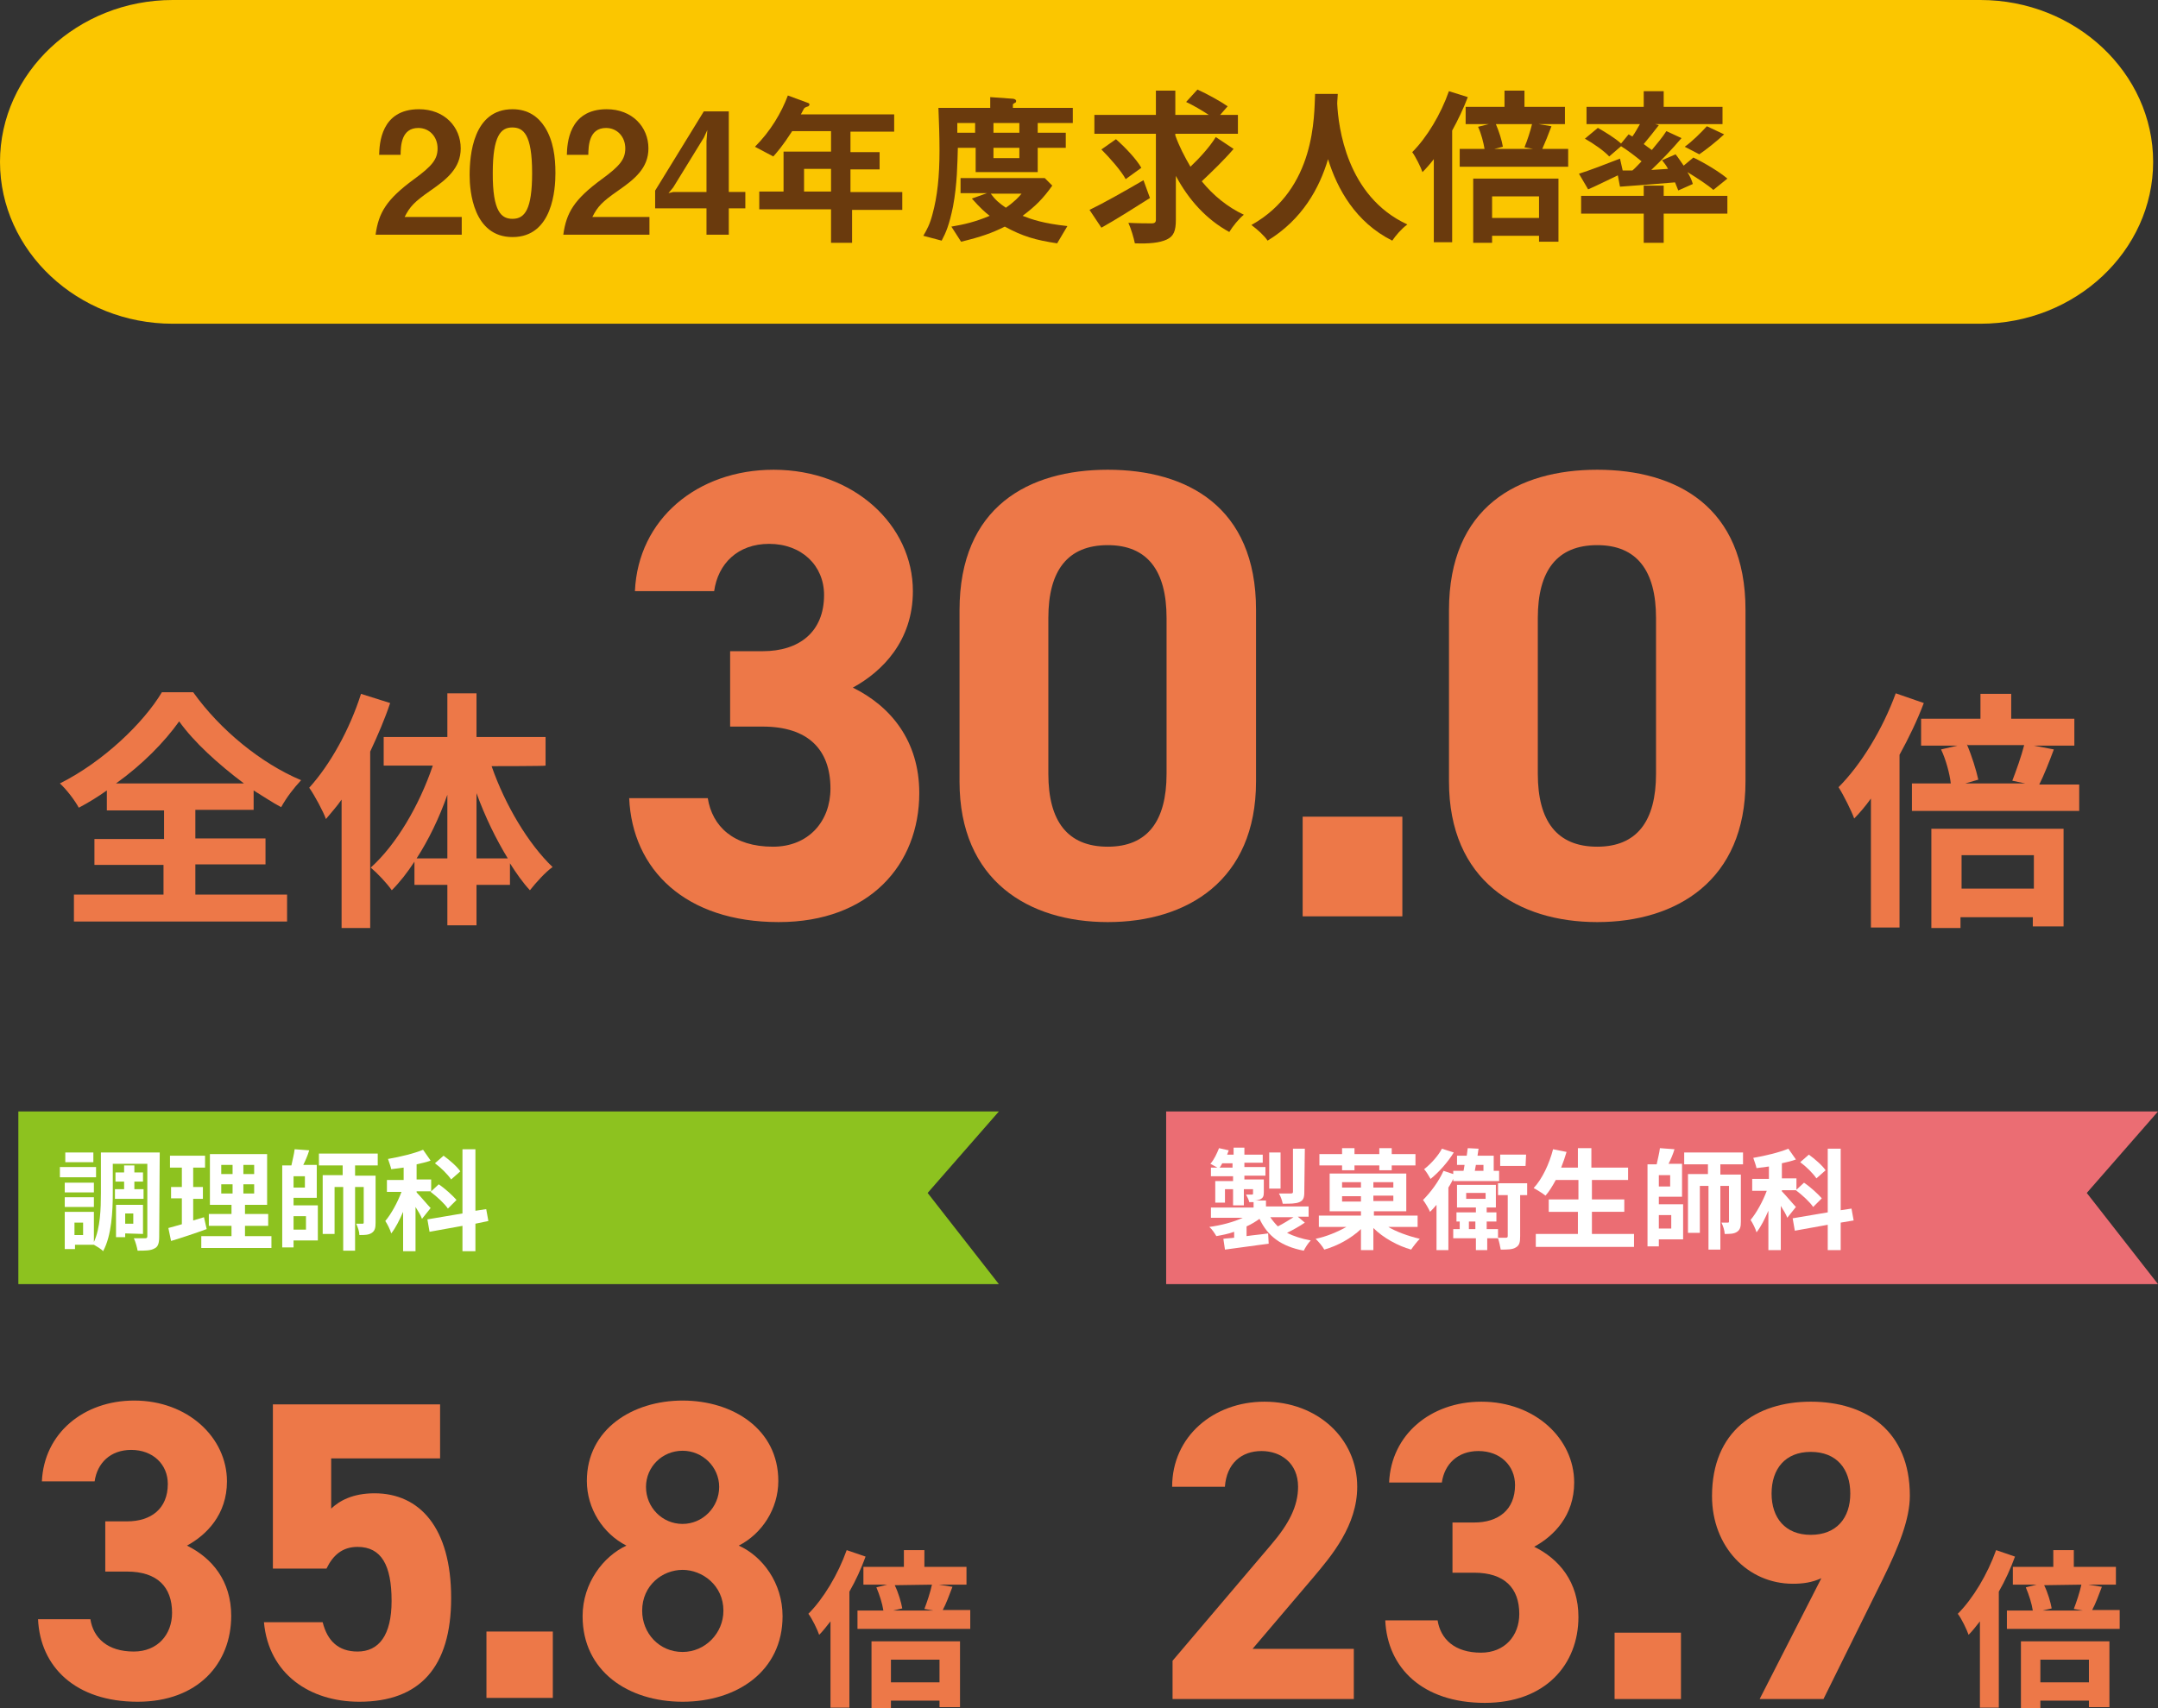 <?xml version="1.0" encoding="UTF-8"?>
<svg id="_レイヤー_1" data-name="レイヤー_1" xmlns="http://www.w3.org/2000/svg" version="1.1" xmlns:xlink="http://www.w3.org/1999/xlink" viewBox="0 0 399.9 316.6">
  <rect x="0" y="0" width="399.9" height="316.6" fill="#333333" stroke="none"/>
  <!-- Generator: Adobe Illustrator 29.3.1, SVG Export Plug-In . SVG Version: 2.1.0 Build 151)  -->
  <defs>
    <style>
      .st0 {
        fill: #fff;
      }

      .st1 {
        fill: #ed7848;
      }

      .st2 {
        fill: #6a3a0d;
      }

      .st3 {
        fill: #eb6d73;
      }

      .st4 {
        fill: #fbc600;
      }

      .st5 {
        fill: #8dc21f;
      }
    </style>
  </defs>
  <g>
    <path class="st4" d="M399,30c0,16.5-14.4,30-32,30H32C14.4,60,0,46.5,0,30S14.4,0,32,0h335c17.6,0,32,13.5,32,30Z"/>
    <g>
      <polygon class="st5" points="185.1 238 3.4 238 3.4 206 185.1 206 171.9 221.1 185.1 238"/>
      <g>
        <path class="st0" d="M17.8,218.2h-6.7v-1.9h6.7v1.9ZM29.5,229.2c0,1.2-.2,1.9-.9,2.2-.7.4-1.7.4-3.1.4-.1-.6-.4-1.7-.7-2.3h2.1c.3,0,.4-.1.4-.4v-13.4h-6.4v5.5c0,3.2-.2,7.8-1.8,10.7-.3-.4-1.2-.9-1.7-1.2h-3.5v.8h-1.9v-6.9h5.4v5.6c1.2-2.6,1.3-6.3,1.3-9.1v-7.5h10.9l-.1,15.6h0ZM17.3,221h-5.3v-1.8h5.4v1.8h-.1ZM12,221.9h5.4v1.8h-5.4v-1.8ZM17.3,215.4h-5.2v-1.8h5.2v1.8ZM15.4,226.6h-1.6v2.3h1.6v-2.3ZM23,220.4v-1.4h-1.6v-1.7h1.6v-1.3h1.9v1.3h1.6v1.7h-1.6v1.4h1.7v1.8h-5.3v-1.8h1.7ZM23.2,228.6v.7h-1.7v-6h5v5.4l-3.3-.1h0ZM23.2,224.9v1.9h1.5v-1.9h-1.5Z"/>
        <path class="st0" d="M38.3,227.8c-2.2.8-4.6,1.6-6.6,2.2l-.5-2.4c.7-.2,1.5-.4,2.5-.7v-4.8h-2v-2.1h2v-3.6h-2.2v-2.2h6.5v2.2h-2.2v3.6h1.8v2.2h-1.8v4c.7-.2,1.3-.4,2-.6l.5,2.2ZM50.3,229.1v2.2h-13v-2.2h5.6v-1.9h-4.2v-2.2h4.2v-1.7h-4v-9.4h10.6v9.4h-4.1v1.7h4.3v2.2h-4.3v1.9l4.9 0h0ZM41,217.6h2.1v-1.7h-2.1v1.7ZM41,221.2h2.1v-1.7h-2.1v1.7ZM47.1,215.9h-2v1.7h2v-1.7ZM47.1,219.5h-2v1.7h2v-1.7Z"/>
        <path class="st0" d="M54.4,223.4h4.5v6.5h-4.5v1.3h-2.1v-15.2h1.7c.2-1,.5-2.1.6-3l2.7.2c-.3,1-.7,1.9-1.1,2.7h2.5v6.1h-4.3v1.4ZM56.5,218h-2.1v2.1h2.1v-2.1ZM54.4,225.4v2.5h2.3v-2.5h-2.3ZM65.8,216.1v1.8h3.8v8.7c0,.9-.1,1.5-.7,1.9s-1.3.4-2.3.4c0-.6-.3-1.5-.6-2.1h1.2c.2,0,.2-.1.2-.3v-6.5h-1.6v11.8h-2.2v-11.8h-1.6v8.7h-2.2v-10.9h3.7v-1.8h-4.4v-2.2h10.9v2.2h-4.2v.1Z"/>
        <path class="st0" d="M78.2,225.9c-.2-.6-.7-1.4-1.2-2.2v8.2h-2.3v-7.3c-.7,1.6-1.4,3-2.2,4-.2-.7-.7-1.7-1.1-2.3,1.1-1.3,2.3-3.5,3-5.4h-2.7v-2.2h3.1v-2.3c-.8.1-1.5.2-2.3.3-.1-.5-.4-1.3-.6-1.9,2.3-.4,4.8-1,6.5-1.7l1.4,2c-.8.3-1.7.5-2.6.7v2.8h2.7v2.2h-2.7v.2c.6.6,2.2,2.5,2.6,2.9l-1.6,2ZM88.1,226.8v5.1h-2.4v-4.7l-6.1,1.1-.4-2.3,6.5-1.1v-11.9h2.4v11.4l2-.3.4,2.2-2.4.5ZM83,224c-.6-.9-2-2.2-3.2-3.1l1.5-1.4c1.2.8,2.6,2.1,3.3,2.9l-1.6,1.6ZM83.6,218.6c-.6-.9-1.9-2.2-3-3l1.6-1.4c1.1.8,2.5,2,3.1,2.9l-1.7,1.5Z"/>
      </g>
    </g>
    <g>
      <polygon class="st3" points="399.9 238 216.1 238 216.1 206 399.9 206 386.7 221.1 399.9 238"/>
      <g>
        <path class="st0" d="M241.8,226.6c-1,.7-2.3,1.4-3.3,1.9,1.2.6,2.7,1.1,4.4,1.4-.5.5-1,1.3-1.3,1.9-4.2-.8-6.7-2.7-8.2-5.9-.7.5-1.5,1-2.4,1.4v1.8c1.3-.2,2.7-.3,4-.5l.1,1.9c-2.9.4-5.9.8-8.1,1.1l-.3-2c.6-.1,1.3-.1,2-.2v-1.1c-1.1.4-2.2.6-3.3.8-.3-.5-.8-1.3-1.3-1.7,2.2-.3,4.5-.9,6.2-1.7h-5.9v-1.9h7.9v-1h-.8c-.1-.5-.4-1-.6-1.4h1.1c.2,0,.2-.1.2-.2v-.8h-1.7v3h-2v-3h-1.5v2.5h-1.8v-4h3.3v-.9h-4.1v-1.6h1.2c-.4-.2-.9-.5-1.3-.7.7-.8,1.2-1.9,1.6-2.9l1.8.4c-.1.3-.2.5-.3.8h1.2v-1.3h2v1.3h3.4v1.5h-3.4v.8h3.9v1.6h-3.9v.7h3.6v2.3c0,.8-.1,1.1-.7,1.4-.3.1-.6.2-1,.2h2.1v1.1h7.9v1.9h-2l1.3,1.1ZM228.4,216.4v-.8h-1.9c-.2.3-.3.6-.5.8h2.4ZM237.3,220.3h-2.1v-6.7h2.1v6.7ZM235.4,225.6c.4.6.9,1.2,1.4,1.7,1-.5,2.1-1.2,2.9-1.7h-4.3ZM241.7,221c0,1-.2,1.5-.9,1.8s-1.7.3-3.1.3c-.1-.6-.4-1.4-.7-1.9h2.2c.3,0,.4-.1.4-.3v-8h2.2l-.1,8.1h0Z"/>
        <path class="st0" d="M257.1,227.3c1.6,1,3.9,1.8,6,2.3-.5.5-1.2,1.4-1.6,2-2.5-.7-5.2-2.2-7-4v4.1h-2.3v-3.9c-1.8,1.7-4.3,3.1-6.8,3.8-.3-.6-1.1-1.5-1.6-2,2-.4,4.1-1.3,5.7-2.2h-5.1v-2.1h7.8v-.8h-5.8v-7h14.2v7h-6v.8h8.1v2.1h-5.6l0-.1h0ZM248.7,216h-4.2v-2.1h4.2v-1.1h2.3v1.1h4.6v-1.1h2.3v1.1h4.4v2.1h-4.4v.9h-2.3v-.9h-4.6v.9h-2.3v-.9ZM248.7,220.1h3.5v-1h-3.5v1ZM252.2,222.7v-1h-3.5v1h3.5ZM258.2,219.1h-3.7v1h3.7v-1ZM258.2,221.6h-3.7v1h3.7v-1Z"/>
        <path class="st0" d="M269.4,218.3c-.3.6-.6,1.2-1,1.8v11.6h-2.2v-8.4c-.4.5-.8.9-1.2,1.3-.2-.5-.9-1.7-1.3-2.2,1.4-1.4,2.9-3.4,3.8-5.4l1.8.6v-.6h1.9c.1-.3.1-.7.2-1.1h-1.4v-1.7h1.8c.1-.5.1-1,.2-1.4l2,.1c-.1.4-.1.8-.2,1.3h3v2.8h1v1.9h-8.5v-.6h.1ZM269.4,213.6c-1.1,1.8-2.8,3.7-4.3,4.9-.3-.5-.8-1.4-1.2-1.8,1.3-1,2.7-2.6,3.3-3.8l2.2.7ZM283.1,221.5h-1.4v7.6c0,1.1-.1,1.7-.8,2.1-.6.4-1.6.4-2.8.4-.1-.6-.3-1.5-.5-2.1h-2v2.2h-2.1v-2.2h-4.2v-1.7h1.2v-1.4h-.6v-1.7h3.6v-.9h-3.5v-4.2h7.2v4.2h-1.7v.9h1.8v1.7h-1.8v1.4h2.1v1.6h1.5c.2,0,.3-.1.3-.3v-7.6h-1.8v-2.2h5.4v2.2h.1ZM271.7,222.2h3.6v-1.1h-3.6v1.1ZM273.4,227.8v-1.4h-1.2v1.4h1.2ZM273.5,215.9c-.1.4-.1.7-.2,1.1h1.6v-1.1h-1.4ZM282.7,216.1h-4.7v-2.1h4.8l-.1,2.1h0Z"/>
        <path class="st0" d="M302.8,228.7v2.4h-18.2v-2.4h7.8v-4.1h-5.4v-2.3h5.5v-3.6h-4.2c-.6,1.1-1.2,2.1-1.9,2.9-.5-.4-1.6-1.1-2.2-1.4,1.6-1.7,2.9-4.5,3.6-7.2l2.5.5c-.3,1-.6,1.9-1,2.9h3.1v-3.6h2.5v3.6h6.8v2.3h-6.7v3.6h6v2.3h-6v4.1h7.8Z"/>
        <path class="st0" d="M307.4,223.2h4.5v6.5h-4.5v1.3h-2.1v-15.2h1.7c.2-1,.5-2.1.6-3l2.7.2c-.3,1-.7,1.9-1.1,2.7h2.5v6.1h-4.3l-0,1.4h0ZM309.5,217.8h-2.1v2.1h2.1v-2.1ZM307.4,225.2v2.5h2.3v-2.5h-2.3ZM318.8,215.9v1.8h3.8v8.7c0,.9-.1,1.5-.7,1.9s-1.3.4-2.3.4c0-.6-.3-1.5-.6-2.1h1.2c.2,0,.2-.1.2-.3v-6.5h-1.6v11.8h-2.2v-11.8h-1.6v8.7h-2.2v-10.9h3.7v-1.8h-4.4v-2.2h10.9v2.2h-4.2v.1Z"/>
        <path class="st0" d="M331.2,225.7c-.2-.6-.7-1.4-1.2-2.2v8.2h-2.3v-7.3c-.7,1.6-1.4,3-2.2,4-.2-.7-.7-1.7-1.1-2.3,1.1-1.3,2.3-3.5,3-5.4h-2.7v-2.2h3.1v-2.3c-.8.1-1.5.2-2.3.3-.1-.5-.4-1.3-.6-1.9,2.3-.4,4.8-1,6.5-1.7l1.4,2c-.8.3-1.7.5-2.6.7v2.8h2.7v2.2h-2.7v.2c.6.6,2.2,2.5,2.6,2.9l-1.6,2ZM341.1,226.6v5.1h-2.4v-4.7l-6.1,1.1-.4-2.3,6.5-1.1v-11.8h2.4v11.4l2-.3.4,2.2-2.4.4ZM336,223.7c-.6-.9-2-2.2-3.2-3.1l1.5-1.4c1.2.8,2.6,2.1,3.3,2.9l-1.6,1.6ZM336.6,218.4c-.6-.9-1.9-2.2-3-3l1.6-1.4c1.1.8,2.5,2,3.1,2.9l-1.7,1.5Z"/>
      </g>
    </g>
    <g>
      <path class="st2" d="M213.1,36.7c-3,1.9-6.3,4-9,5.5l-2.2-3.3c2.5-1.2,6.4-3.4,10-5.5l1.2,3.3ZM228.6,27.6c-1.8,2.1-4.1,4.3-5.9,6,2.1,2.6,4.8,4.8,7.8,6.2-.9.7-2.1,2.2-2.7,3.2-4.2-2.3-7.5-5.9-9.9-10.4v8.1c0,2.1-.4,3.1-1.7,3.7-1.3.6-3.2.8-5.9.7-.2-1-.7-2.7-1.2-3.8,1.8.1,3.7.1,4.3.1s.8-.2.8-.7v-15.9h-11.4v-3.5h11.4v-4.5h3.6v4.5h6.2c-1.2-.8-2.9-1.8-4.2-2.4l2.1-2.3c1.8.8,4.3,2.2,5.6,3.1l-1.4,1.6h3.3v3.5h-11.6v.3c.7,2,1.7,3.9,2.8,5.8,1.7-1.6,3.6-3.7,4.7-5.5l3.3,2.2ZM208.6,33.2c-.8-1.5-2.9-3.9-4.5-5.5l2.7-1.9c1.7,1.5,3.8,3.7,4.7,5.3l-2.9,2.1Z"/>
      <path class="st2" d="M247.9,17.5c0,.5-.1,1.1-.1,1.7.2,4.2,1.7,17.2,13,22.4-1.1.8-2.2,2.1-2.8,3-6.8-3.4-10.2-9.6-11.9-15.1-1.6,5.4-4.8,11.2-11.2,15.1-.6-.9-1.8-2-3-2.9,12-6.7,11.6-20.4,11.8-24.3h4.2l-0.0.1h0Z"/>
      <path class="st2" d="M272,18c-.8,2.1-1.8,4.2-2.9,6.2v20.7h-3.4v-15.4c-.7.9-1.4,1.7-2.1,2.4-.3-.9-1.3-2.9-1.9-3.7,2.7-2.7,5.3-7,6.8-11.3l3.5,1.1ZM290.6,27.6v3.3h-20.1v-3.3h4.6c-.2-1.2-.6-2.8-1.2-4.1l2-.5h-4.3v-3.2h7.2v-3h3.7v3h7.5v3.2h-4.9l2.4.4c-.6,1.6-1.2,3.1-1.7,4.2-0.0 0,4.8 0,4.8 0ZM273,33.1h15.8v11.7h-3.6v-1.1h-8.7v1.3h-3.5v-11.9ZM276.5,36.4v4h8.7v-4h-8.7ZM277.2,23c.6,1.4,1.1,3,1.3,4.2l-1.6.4h7.2l-1.6-.3c.5-1.2,1.1-3,1.4-4.3h-6.7Z"/>
      <path class="st2" d="M302.5,31.6c.6-.5,1.1-1.1,1.7-1.7-1.1-.9-2.5-2-3.8-2.8l-2.2,1.9c-.9-1-2.9-2.4-4.5-3.3l2.4-2c1.4.8,3.2,1.9,4.3,2.9l1.4-1.7.7.4c.5-.7,1-1.6,1.4-2.3h-9.9v-3.2h10.6v-2.9h3.7v2.9h10.9v3.2h-12.5l.7.2c-.9,1.2-1.9,2.4-2.8,3.5.5.4,1.1.8,1.5,1.1,1-1.2,2-2.4,2.7-3.5l2.8,1.3c-1.7,2-3.7,4.1-5.6,5.9l3.1-.2c-.3-.6-.7-1.1-1.1-1.6l2.5-1.1c.5.6,1,1.4,1.5,2.1l1.8-1.5c2.1,1,4.9,2.7,6.3,3.9l-2.6,2.1c-1-.9-3-2.2-4.8-3.3.5.8.8,1.5,1,2.2l-2.7,1.2c-.2-.5-.4-1-.6-1.5-3.6.3-7.3.6-10.2.8l-.4-2.1c-1.9.9-3.9,1.9-5.5,2.6l-1.7-2.9c1.9-.6,4.8-1.7,7.6-2.8l.5,2.2,1.8 0ZM308.3,36.3h11.8v3.3h-11.8v5.4h-3.7v-5.4h-11.6v-3.3h11.6v-1.9h3.7l-0,1.9h0ZM312.2,27.2c1.4-1,3-2.6,4.1-3.8l3.2,1.5c-1.5,1.4-3.3,2.8-4.6,3.7l-2.7-1.4Z"/>
    </g>
  </g>
  <g>
    <path class="st1" d="M356.5,130.3c-1.2,3.2-2.8,6.5-4.5,9.6v32h-5.3v-23.9c-1,1.4-2.1,2.7-3.1,3.7-.5-1.4-2-4.4-2.9-5.8,4.2-4.2,8.2-10.8,10.6-17.4l5.2,1.8ZM385.3,145.2v5.1h-31v-5.1h7.2c-.2-1.8-.9-4.4-1.8-6.3l3-.7h-6.7v-5h11v-4.6h5.7v4.6h11.7v5h-7.5l3.7.7c-.9,2.4-1.8,4.7-2.7,6.5h7.4l-0-.2h0ZM358,153.6h24.4v18.1h-5.7v-1.7h-13.4v2h-5.4v-18.4h.1ZM363.5,158.5v6.2h13.4v-6.2h-13.4ZM364.5,138c.9,2.1,1.7,4.7,2.1,6.5l-2.4.7h11.1l-2.4-.5c.7-1.8,1.7-4.6,2.2-6.6h-10.5v-.1h-.1Z"/>
    <g>
      <path class="st1" d="M36,165.8h17.2v5H13.7v-5h16.6v-5.5h-12.8v-4.8h12.9v-5.3h-10.6v-3.7c-1.7,1.2-3.3,2.2-5.2,3.2-.7-1.3-2.2-3.3-3.5-4.5,8-4,15.5-11.2,18.9-16.9h5.8c5,7,12.6,13.2,20,16.3-1.4,1.5-2.7,3.2-3.7,5-1.7-.9-3.3-2-5.1-3.1v3.6h-10.8v5.3h13v4.8h-13v5.7h-.2v-.1ZM45.2,145.2c-4.8-3.6-9.3-7.7-12-11.5-2.7,3.8-6.8,8-11.7,11.5h23.7Z"/>
      <path class="st1" d="M72.3,130.3c-1,3-2.3,6-3.7,9v32.7h-5.3v-23.8c-.9,1.3-2,2.5-2.9,3.6-.5-1.4-2.1-4.4-3.1-5.8,3.9-4.3,7.5-10.8,9.6-17.4l5.4,1.7ZM91.1,142c2.5,7.2,6.8,14.4,11.3,18.7-1.3.9-3.1,2.9-4.2,4.3-1.3-1.4-2.5-3.1-3.7-5v4h-6.2v7.5h-5.4v-7.5h-6.1v-4.3c-1.3,2-2.7,3.8-4.2,5.3-.9-1.3-2.7-3.2-3.9-4.2,4.7-4.2,9-11.5,11.5-18.9h-9.1v-5.3h11.8v-8.1h5.4v8.1h12.8v5.3c-0.0.1-10.0.1-10.0.1ZM82.9,159.1v-11.8c-1.5,4.3-3.5,8.4-5.7,11.8h5.7ZM94.1,159.1c-2.2-3.6-4.2-7.7-5.8-12.1v12.1h5.8Z"/>
    </g>
  </g>
  <path class="st1" d="M160.4,288.5c-.8,2.2-1.8,4.4-3,6.5v21.5h-3.5v-16c-.7.9-1.4,1.8-2.1,2.5-.3-.9-1.3-3-2-3.9,2.8-2.8,5.5-7.3,7.1-11.8l3.5,1.2ZM179.8,298.5v3.4h-20.9v-3.4h4.8c-.2-1.3-.7-2.9-1.3-4.3l2-.5h-4.4v-3.3h7.5v-3.1h3.8v3.1h7.8v3.3h-5.1l2.5.4c-.6,1.6-1.2,3.2-1.8,4.3h5.1v.1ZM161.5,304.2h16.4v12.2h-3.8v-1.2h-9v1.4h-3.6l0-12.4h0ZM165.1,307.6v4.2h9v-4.2h-9ZM165.8,293.8c.7,1.4,1.2,3.2,1.4,4.3l-1.7.4h7.5l-1.7-.3c.5-1.3,1.1-3.1,1.4-4.5l-6.9.1h0Z"/>
  <path class="st1" d="M373.4,288.5c-.8,2.2-1.8,4.4-3,6.5v21.5h-3.5v-16c-.7.9-1.4,1.8-2.1,2.5-.3-.9-1.3-3-2-3.9,2.8-2.8,5.5-7.3,7.1-11.8l3.5,1.2ZM392.8,298.5v3.4h-20.9v-3.4h4.8c-.2-1.3-.7-2.9-1.3-4.3l2-.5h-4.4v-3.3h7.5v-3.1h3.8v3.1h7.8v3.3h-5.1l2.5.4c-.6,1.6-1.2,3.2-1.8,4.3h5.1l-0.0.1h0ZM374.5,304.2h16.4v12.2h-3.8v-1.2h-9v1.4h-3.6v-12.4ZM378.1,307.6v4.2h9v-4.2h-9ZM378.8,293.8c.7,1.4,1.2,3.2,1.4,4.3l-1.7.4h7.5l-1.7-.3c.5-1.3,1.1-3.1,1.4-4.5l-6.9.1h0Z"/>
  <g>
    <path class="st2" d="M157.9,38.8v6.2h-3.9v-6.2h-13.3v-3.3h4.5v-7.4h8.8v-3.8h-7.2c-1.8,2.8-2.8,3.9-3.5,4.7l-3.4-1.8c2.9-2.9,4.9-6.3,6.1-9.5l3.8,1.4c.2.1.2.2.2.3s-.1.2-.2.3c-.1,0-.6.2-.7.3-.1,0-.6,1.1-.7,1.2h17.3v3.2h-8.1v3.8h5.4v3.2h-5.4v4.2h9.6v3.3h-9.3v-.1ZM154,31.3h-5v4.2h5v-4.2Z"/>
    <path class="st2" d="M192.3,22.8v1.8h5.2v2.8h-5.2v4.5h-11.5v-4.5h-3.3c-.1,3-.1,6.6-.9,10.9-.7,3.4-1.3,4.8-2.1,6.3l-3.4-.9c.7-1.2,1.2-2.1,1.7-4,.9-3.3,1.3-7,1.3-11.8,0-2.6-.1-5.4-.2-7.9h9.6v-2l4.2.3c.1,0,.6.1.6.4s-.1.3-.3.4-.3.2-.3.3v.6h11.1v2.8h-6.5ZM195.9,45.1c-4-.6-6.4-1.3-9.7-3.1-2.4,1.2-4.4,1.9-8.1,2.8l-1.8-2.8c2.4-.4,4.5-.9,7.1-2-.8-.6-1.8-1.5-3.3-3.2l2.8-1h-4.9v-2.8h15.6l1.4,1.4c-1.7,2.4-3.1,3.8-5.5,5.6,1.8.7,3.8,1.4,8.3,1.9l-1.9,3.2ZM180.7,22.8h-3.3v1.8h3.3v-1.8ZM183.6,35.9c.8,1.1,1.6,1.8,2.8,2.6,1.7-1.2,2.4-2,2.9-2.6h-5.7ZM188.9,22.8h-4.8v1.8h4.8v-1.8ZM188.9,27.4h-4.8v1.9h4.8v-1.9Z"/>
  </g>
  <g>
    <path class="st1" d="M135.301,120.693h6.039c6.749,0,11.368-3.552,11.368-10.421,0-5.447-4.145-9.473-10.184-9.473-5.802,0-9.473,3.671-10.184,8.763h-14.683c.592-13.381,11.605-22.498,25.696-22.498,14.92,0,25.814,10.302,25.814,22.498,0,9.236-5.684,14.92-11.131,17.88,6.986,3.434,12.315,9.828,12.315,19.539,0,13.262-9.236,23.919-26.051,23.919-17.288,0-27.117-9.709-27.709-22.972h14.565c.829,5.211,4.737,9,12.078,9,6.631,0,10.657-4.737,10.657-10.776,0-7.223-4.145-11.486-12.552-11.486h-6.039v-13.973Z"/>
    <path class="st1" d="M232.755,144.849c0,18.354-12.789,26.051-27.472,26.051s-27.472-7.696-27.472-26.051v-31.735c0-19.183,12.789-26.051,27.472-26.051s27.472,6.868,27.472,25.932v31.853ZM205.282,101.036c-7.46,0-11.012,4.737-11.012,13.499v28.892c0,8.763,3.552,13.5,11.012,13.5,7.342,0,10.894-4.737,10.894-13.5v-28.892c0-8.762-3.552-13.499-10.894-13.499Z"/>
    <path class="st1" d="M259.87,169.835h-18.472v-18.472h18.472v18.472Z"/>
    <path class="st1" d="M323.457,144.849c0,18.354-12.789,26.051-27.472,26.051s-27.472-7.696-27.472-26.051v-31.735c0-19.183,12.789-26.051,27.472-26.051s27.472,6.868,27.472,25.932v31.853ZM295.985,101.036c-7.46,0-11.012,4.737-11.012,13.499v28.892c0,8.763,3.552,13.5,11.012,13.5,7.342,0,10.894-4.737,10.894-13.5v-28.892c0-8.762-3.552-13.499-10.894-13.499Z"/>
  </g>
  <g>
    <path class="st1" d="M19.508,281.97h4.021c4.494,0,7.568-2.365,7.568-6.938,0-3.626-2.759-6.307-6.78-6.307-3.863,0-6.307,2.444-6.78,5.834H7.761c.395-8.909,7.727-14.98,17.108-14.98,9.935,0,17.188,6.859,17.188,14.98,0,6.149-3.784,9.935-7.411,11.905,4.652,2.286,8.2,6.544,8.2,13.009,0,8.831-6.149,15.927-17.346,15.927-11.511,0-18.055-6.466-18.449-15.296h9.698c.552,3.469,3.153,5.992,8.042,5.992,4.415,0,7.096-3.153,7.096-7.175,0-4.81-2.76-7.647-8.357-7.647h-4.021v-9.304Z"/>
    <path class="st1" d="M60.503,290.722h-9.934v-30.433h30.984v10.013h-20.184v9.303c1.498-1.419,3.942-2.838,8.042-2.838,8.357,0,14.191,6.386,14.191,19.395,0,12.852-5.834,19.238-17.029,19.238-9.146,0-16.794-5.125-17.661-14.744h10.881c.867,3.47,2.917,5.44,6.465,5.44,3.941,0,6.308-2.996,6.308-9.382,0-6.623-1.893-10.014-6.308-10.014-2.839,0-4.573,1.577-5.756,4.021Z"/>
    <path class="st1" d="M102.445,314.69h-12.3v-12.3h12.3v12.3Z"/>
    <path class="st1" d="M116.082,286.464c-4.336-2.207-7.332-6.859-7.332-11.984,0-9.619,8.515-14.901,17.739-14.901,9.304,0,17.74,5.283,17.74,14.901,0,5.125-2.996,9.777-7.333,11.984,4.415,1.971,8.121,6.938,8.121,13.088,0,10.171-8.437,15.848-18.528,15.848s-18.527-5.677-18.527-15.848c0-6.149,3.863-11.117,8.12-13.088ZM126.489,306.175c4.179,0,7.569-3.47,7.569-7.648,0-4.73-3.942-7.568-7.569-7.568-3.705,0-7.489,2.838-7.489,7.568,0,4.179,3.153,7.648,7.489,7.648ZM126.489,282.444c3.706,0,6.78-3.075,6.78-6.859,0-3.706-3.074-6.702-6.78-6.702-3.784,0-6.78,2.996-6.78,6.702,0,3.784,2.996,6.859,6.78,6.859Z"/>
  </g>
  <g>
    <path class="st1" d="M250.875,314.9h-33.587v-7.096l18.213-21.445c3.391-3.942,5.046-7.253,5.046-10.801,0-4.415-3.232-6.623-6.78-6.623-3.706,0-6.465,2.286-6.78,6.623h-9.776c0-9.382,7.727-15.769,17.108-15.769,9.776,0,17.188,6.781,17.188,15.769,0,7.174-4.73,12.773-8.199,16.873l-11.195,13.166h18.764v9.304Z"/>
    <path class="st1" d="M269.163,282.18h4.021c4.494,0,7.568-2.365,7.568-6.938,0-3.626-2.759-6.307-6.78-6.307-3.863,0-6.307,2.444-6.78,5.834h-9.776c.395-8.909,7.727-14.98,17.108-14.98,9.935,0,17.188,6.859,17.188,14.98,0,6.149-3.785,9.935-7.412,11.905,4.652,2.286,8.2,6.544,8.2,13.009,0,8.831-6.149,15.927-17.346,15.927-11.511,0-18.055-6.466-18.449-15.296h9.698c.552,3.469,3.153,5.992,8.042,5.992,4.415,0,7.096-3.153,7.096-7.175,0-4.81-2.76-7.647-8.357-7.647h-4.021v-9.304Z"/>
    <path class="st1" d="M311.5,314.9h-12.3v-12.3h12.3v12.3Z"/>
    <path class="st1" d="M337.516,292.508c-1.735.789-3.391,1.025-5.283,1.025-8.356,0-14.979-6.859-14.979-16.242,0-12.062,8.199-17.503,18.291-17.503,10.171,0,18.37,5.361,18.37,17.424,0,4.258-1.971,9.304-5.046,15.532l-10.959,22.154h-11.826l11.433-22.392ZM335.544,269.093c-4.73,0-7.253,3.153-7.253,7.727,0,4.494,2.522,7.648,7.253,7.648,4.81,0,7.333-3.154,7.333-7.648,0-4.573-2.523-7.727-7.333-7.727Z"/>
  </g>
  <path class="st2" d="M69.6,43.5c.563-4.069,1.972-6.511,7.137-10.298,3.349-2.441,4.351-3.693,4.351-5.697,0-2.16-1.502-3.787-3.568-3.787-3.161,0-3.255,3.287-3.287,4.977h-3.975c.063-2.035.313-8.451,7.387-8.451,4.695,0,7.731,3.255,7.731,7.262,0,3.662-2.598,5.728-5.571,7.794-3.067,2.128-3.85,3.005-4.82,4.914h10.58v3.287h-15.963Z"/>
  <path class="st2" d="M94.976,43.938c-7.262,0-7.95-8.514-7.95-11.456,0-3.756.657-12.238,7.95-12.238,2.88,0,4.789,1.409,6.01,3.349,1.565,2.504,1.941,5.54,1.941,8.482,0,2.88-.47,11.863-7.95,11.863ZM94.914,23.624c-2.097,0-3.6,1.534-3.6,8.451-.031,7.23,1.628,8.482,3.662,8.482,2.285,0,3.631-1.753,3.631-8.482,0-7.23-1.628-8.451-3.693-8.451Z"/>
  <path class="st2" d="M104.386,43.5c.563-4.069,1.972-6.511,7.137-10.298,3.349-2.441,4.351-3.693,4.351-5.697,0-2.16-1.502-3.787-3.568-3.787-3.161,0-3.255,3.287-3.287,4.977h-3.975c.063-2.035.313-8.451,7.387-8.451,4.695,0,7.731,3.255,7.731,7.262,0,3.662-2.598,5.728-5.571,7.794-3.067,2.128-3.85,3.005-4.82,4.914h10.58v3.287h-15.963Z"/>
  <path class="st2" d="M135.052,38.617v4.883h-4.132v-4.883h-9.515v-3.287l9.015-14.68h4.632v14.93h3.067v3.036h-3.067ZM130.451,25.471l-5.697,9.265-.876,1.064.876-.219h6.166v-9.421l.157-2.066-.626,1.377Z"/>
</svg>